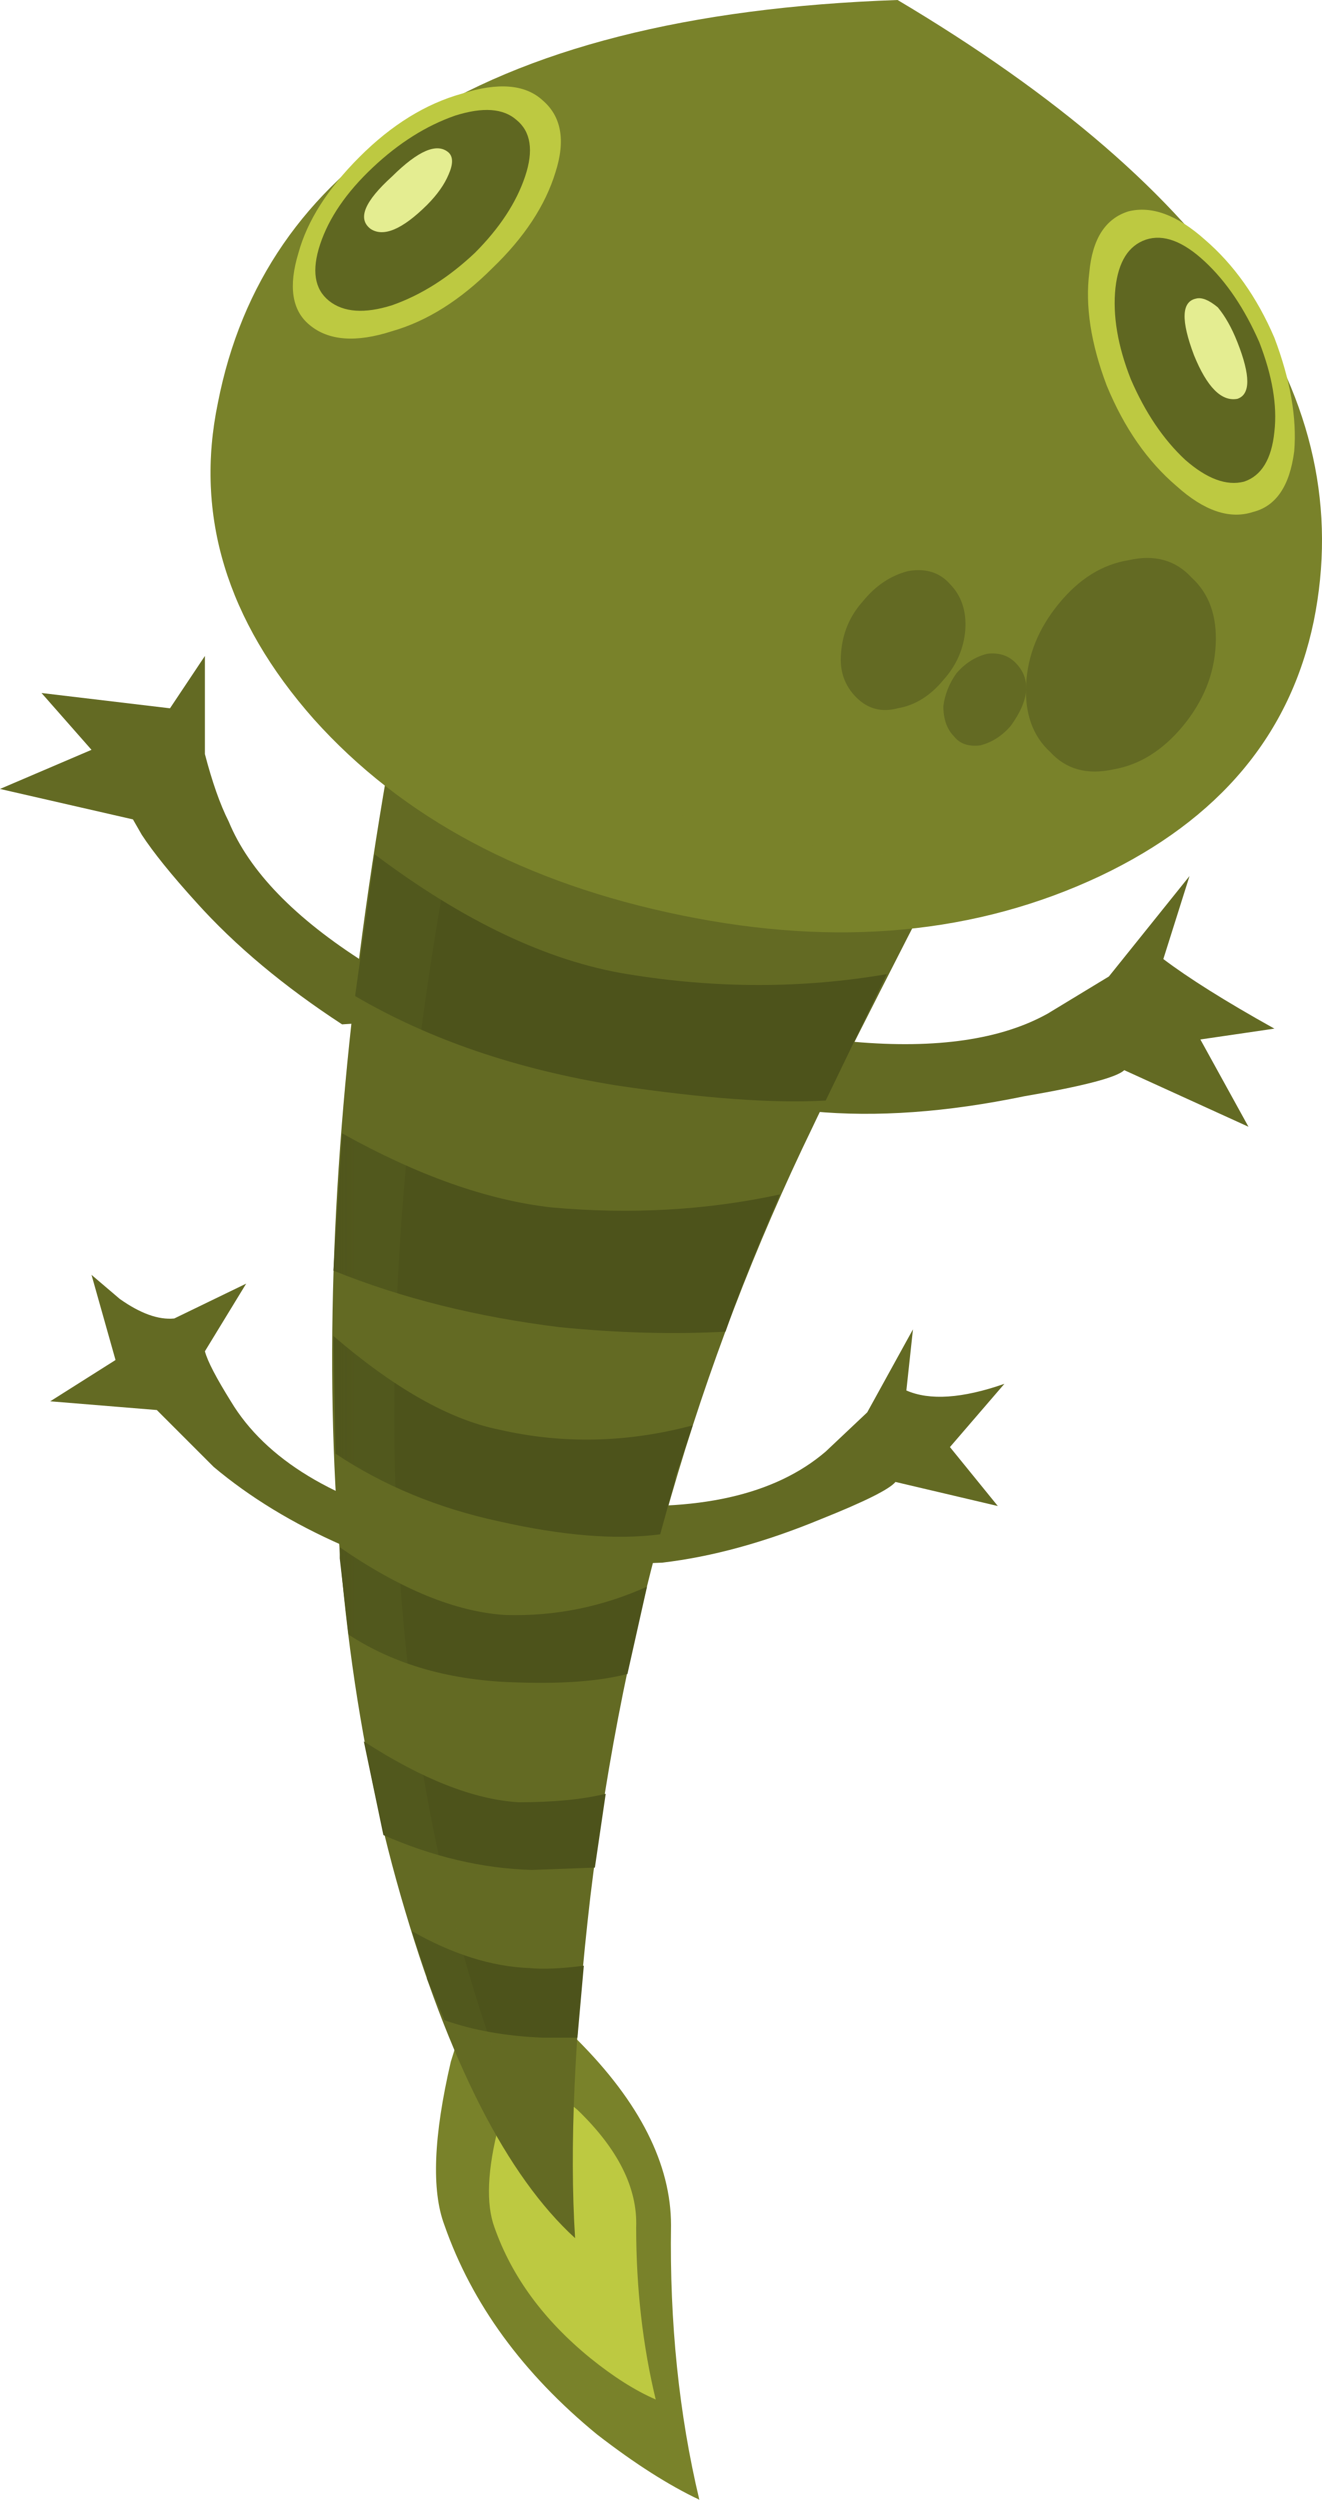 <?xml version="1.0" encoding="UTF-8" standalone="no"?>
<!-- Created with Inkscape (http://www.inkscape.org/) -->
<svg xmlns:inkscape="http://www.inkscape.org/namespaces/inkscape" xmlns:rdf="http://www.w3.org/1999/02/22-rdf-syntax-ns#" xmlns="http://www.w3.org/2000/svg" xmlns:xlink="http://www.w3.org/1999/xlink" xmlns:ns1="http://sozi.baierouge.fr" xmlns:cc="http://creativecommons.org/ns#" xmlns:sodipodi="http://sodipodi.sourceforge.net/DTD/sodipodi-0.dtd" xmlns:dc="http://purl.org/dc/elements/1.1/" id="svg2" xml:space="preserve" viewBox="0 0 30.34 57.35" version="1.1" inkscape:version="0.91 r13725">
  <defs id="defs6">
    <clipPath id="clipPath44">
      <path id="path46" d="m6 3.88h5v33h-5v-33z" inkscape:connector-curvature="0"/>
    </clipPath>
    <mask id="mask48">
      <g id="g50">
        <g id="g52" clip-path="url(#clipPath44)">
          <path id="path54" style="fill:#000000;fill-opacity:.199" d="m6 3.88h5v33h-5v-33z" inkscape:connector-curvature="0"/>
        </g>
      </g>
    </mask>
    <clipPath id="clipPath60">
      <path id="path62" d="m6 3.88h5v33h-5v-33z" inkscape:connector-curvature="0"/>
    </clipPath>
    <clipPath id="clipPath64">
      <path id="path66" d="m6 4h5v33h-5v-33z" inkscape:connector-curvature="0"/>
    </clipPath>
    <clipPath id="clipPath88">
      <path id="path90" d="m4 26.88h17v11h-17v-11z" inkscape:connector-curvature="0"/>
    </clipPath>
    <mask id="mask92">
      <g id="g94">
        <g id="g96" clip-path="url(#clipPath88)">
          <path id="path98" style="fill:#000000;fill-opacity:.699" d="m4 26.88h17v11h-17v-11z" inkscape:connector-curvature="0"/>
        </g>
      </g>
    </mask>
    <clipPath id="clipPath104">
      <path id="path106" d="m4 26.88h17v11h-17v-11z" inkscape:connector-curvature="0"/>
    </clipPath>
    <clipPath id="clipPath108">
      <path id="path110" d="m4 27h17v11h-17v-11z" inkscape:connector-curvature="0"/>
    </clipPath>
    <clipPath id="clipPath112">
      <path id="path114" d="m12.238 27.961c-2.265 0.266-4.211 0.934-5.84 2-1.597 1.066-2.386 2.227-2.359 3.48 0 1.25 0.813 2.211 2.441 2.879 1.653 0.692 3.614 0.907 5.879 0.641 2.293-0.266 4.243-0.934 5.84-2 1.602-1.066 2.387-2.215 2.36-3.441-0.024-1.254-0.852-2.227-2.481-2.918-1.625-0.696-3.57-0.907-5.84-0.641z" inkscape:connector-curvature="0"/>
    </clipPath>
    <clipPath id="clipPath116">
      <path id="path118" d="m960.77-16444h16.171v11.634h-16.171v-11.634z" inkscape:connector-curvature="0"/>
    </clipPath>
    <radialGradient id="radialGradient120" gradientUnits="userSpaceOnUse" cy="-16438" cx="969.45" r="5.613">
      <stop id="stop122" style="stop-color:#ffffff" offset="0"/>
      <stop id="stop124" style="stop-color:#ffffff;stop-opacity:.471" offset=".482"/>
      <stop id="stop126" style="stop-color:#ffffff;stop-opacity:0" offset="1"/>
    </radialGradient>
    <mask id="mask128">
      <g id="g130">
        <g id="g132" clip-path="url(#clipPath116)">
          <path id="path134" style="fill:url(#radialGradient120)" d="m960.77-16444h16.171v11.634h-16.171v-11.634z" inkscape:connector-curvature="0"/>
        </g>
      </g>
    </mask>
    <radialGradient id="radialGradient136" gradientUnits="userSpaceOnUse" cy="-16438" cx="969.45" r="5.613">
      <stop id="stop138" style="stop-color:#40200c" offset="0"/>
      <stop id="stop140" style="stop-color:#4a381e" offset=".482"/>
      <stop id="stop142" style="stop-color:#534c2f" offset="1"/>
    </radialGradient>
    <clipPath id="clipPath176">
      <path id="path178" d="m3 27.88h20v16h-20v-16z" inkscape:connector-curvature="0"/>
    </clipPath>
    <mask id="mask180">
      <g id="g182">
        <g id="g184" clip-path="url(#clipPath176)">
          <path id="path186" style="fill:#000000;fill-opacity:.199" d="m3 27.88h20v16h-20v-16z" inkscape:connector-curvature="0"/>
        </g>
      </g>
    </mask>
    <clipPath id="clipPath192">
      <path id="path194" d="m3 27.88h20v16h-20v-16z" inkscape:connector-curvature="0"/>
    </clipPath>
    <clipPath id="clipPath196">
      <path id="path198" d="m3 28h20v16h-20v-16z" inkscape:connector-curvature="0"/>
    </clipPath>
  </defs>
  <g id="g10" transform="matrix(1.25 0 0 -1.25 0 57.35)">
    <g id="g12">
      <path id="path14" style="fill-rule:evenodd;fill:#636a23" d="m20.359 27.958 1.481 1.844-0.481-1.524c0.453-0.343 1.133-0.773 2.039-1.277l-1.359-0.199 0.883-1.602-2.281 1.039c-0.133-0.132-0.746-0.293-1.84-0.48-1.414-0.293-2.707-0.387-3.879-0.277l-1.32 0.199 0.039 1.437 2.039-0.359c1.519-0.133 2.707 0.043 3.558 0.519l1.121 0.68z" inkscape:connector-curvature="0"/>
      <path id="path16" style="fill-rule:evenodd;fill:#636a23" d="m18.32 18.239-1.879 0.442c-0.109-0.133-0.562-0.36-1.363-0.68-1.039-0.43-2.012-0.695-2.918-0.801l-1.039-0.039-0.242 1.117c1.922-0.16 3.348 0.161 4.281 0.961l0.762 0.719 0.84 1.524-0.121-1.122c0.425-0.187 1.027-0.148 1.8 0.122l-1-1.161 0.879-1.082z" inkscape:connector-curvature="0"/>
      <path id="path18" style="fill-rule:evenodd;fill:#636a23" d="m8.52 27.239-2.239-0.16c-1.066 0.696-1.961 1.442-2.679 2.242-0.457 0.504-0.79 0.918-1 1.239l-0.161 0.281-2.441 0.559 1.68 0.718-0.918 1.043 2.359-0.281 0.641 0.961v-1.801c0.133-0.508 0.277-0.922 0.437-1.238 0.375-0.91 1.215-1.777 2.52-2.602 0.64-0.425 1.242-0.746 1.801-0.961z" inkscape:connector-curvature="0"/>
      <path id="path20" style="fill-rule:evenodd;fill:#636a23" d="m1.68 22.482 0.519-0.442c0.375-0.265 0.707-0.387 1-0.359l1.321 0.64-0.758-1.242c0.05-0.187 0.211-0.492 0.476-0.918 0.641-1.066 1.895-1.828 3.762-2.281l-1.719-0.359c-0.906 0.398-1.695 0.879-2.359 1.437l-1.043 1.043-1.957 0.16 1.199 0.758-0.441 1.563z" inkscape:connector-curvature="0"/>
      <path id="path22" style="fill-rule:evenodd;fill:#79822a" d="m8.84 9.841 1.762-1.402c1.144-1.145 1.718-2.282 1.718-3.399-0.027-1.785 0.145-3.469 0.52-5.039-0.563 0.266-1.188 0.664-1.879 1.199-1.363 1.118-2.297 2.399-2.801 3.84-0.242 0.641-0.199 1.641 0.117 3l0.563 1.801z" inkscape:connector-curvature="0"/>
      <path id="path24" style="fill-rule:evenodd;fill:#bdc941" d="m9.52 8.04 1.082-0.883c0.746-0.718 1.105-1.437 1.078-2.156 0-1.121 0.121-2.176 0.359-3.16-0.371 0.16-0.773 0.414-1.199 0.758-0.852 0.695-1.442 1.492-1.762 2.402-0.156 0.426-0.133 1.051 0.082 1.879l0.36 1.16z" inkscape:connector-curvature="0"/>
      <path id="path26" style="fill-rule:evenodd;fill:#636a23" d="m10.559 4.802c-1.254 1.144-2.321 3.238-3.2 6.277-1.757 6.082-1.679 13.828 0.243 23.242 1.226 5.918 3.265 8.934 6.117 9.039 0.586-3.015 1.547-4.625 2.883-4.839 0.265-0.055 0.957-0.055 2.078 0 1.043 0.078 1.933 0.011 2.679-0.2-0.531-1.386-1.48-3.402-2.839-6.043-1.946-3.757-3.145-6.117-3.598-7.078-2.11-4.347-3.469-9.054-4.082-14.121-0.293-2.531-0.387-4.625-0.281-6.277z" inkscape:connector-curvature="0"/>
      <path id="path28" style="fill-rule:evenodd;fill:#4d531b" d="m16.281 28.001-1.121-2.32c-0.961-0.055-2.238 0.039-3.84 0.277-1.84 0.297-3.441 0.844-4.8 1.641l0.359 2.601c1.629-1.226 3.176-1.961 4.641-2.199 1.628-0.266 3.214-0.266 4.761 0z" inkscape:connector-curvature="0"/>
      <path id="path30" style="fill-rule:evenodd;fill:#4d531b" d="m10.121 23.72c1.465-0.133 2.867-0.051 4.199 0.238-0.48-1.117-0.812-1.957-1-2.519-0.961-0.051-1.972-0.024-3.039 0.082-1.519 0.187-2.906 0.531-4.16 1.039l0.16 2.519c1.387-0.773 2.664-1.226 3.84-1.359z" inkscape:connector-curvature="0"/>
      <path id="path32" style="fill-rule:evenodd;fill:#4d531b" d="m12.719 19.72-0.321-0.961v-0.039l-0.277-1c-0.801-0.106-1.789-0.027-2.961 0.238-1.121 0.242-2.121 0.656-3 1.242l-0.039 2.16c1.117-0.96 2.133-1.535 3.039-1.718 1.172-0.27 2.36-0.242 3.559 0.078z" inkscape:connector-curvature="0"/>
      <path id="path34" style="fill-rule:evenodd;fill:#4d531b" d="m6.238 17.278v0.204c1.121-0.774 2.137-1.188 3.043-1.243 0.907-0.027 1.774 0.149 2.598 0.52l-0.359-1.602c-0.508-0.132-1.172-0.183-2-0.156-1.227 0.027-2.266 0.32-3.122 0.879l-0.16 1.398z" inkscape:connector-curvature="0"/>
      <path id="path36" style="fill-rule:evenodd;fill:#4d531b" d="m6.68 13.919c1.066-0.691 2.015-1.066 2.84-1.117 0.64 0 1.175 0.051 1.601 0.156l-0.199-1.355-1.16-0.043c-0.91 0.027-1.817 0.242-2.723 0.64l-0.359 1.719z" inkscape:connector-curvature="0"/>
      <path id="path38" style="fill-rule:evenodd;fill:#4d531b" d="m9.719 9.759c0.242-0.024 0.574-0.012 1 0.043l-0.117-1.32h-0.641c-0.668 0.027-1.266 0.132-1.801 0.32l-0.32 0.758v0.039l-0.281 0.84c0.746-0.426 1.468-0.653 2.16-0.68z" inkscape:connector-curvature="0"/>
      <g id="g40">
        <g id="g56" mask="url(#mask48)">
          <g id="g68">
            <g id="g70" clip-path="url(#clipPath60)">
              <g id="g72" transform="translate(0 -0.12)">
                <g id="g76">
                  <g id="g78" clip-path="url(#clipPath64)">
                    <g id="g80">
                      <path id="path82" style="fill-rule:evenodd;fill:#636a23" d="m7.16 11.961c-1.547 5.973-1.398 13.465 0.442 22.48l0.437 1.758c0.453-0.398 0.934-0.758 1.441-1.078-0.347-0.855-0.652-1.922-0.921-3.199-2.266-10.988-1.614-19.977 1.961-26.961-1.415 1.414-2.536 3.746-3.36 7z" inkscape:connector-curvature="0"/>
                    </g>
                  </g>
                </g>
              </g>
            </g>
          </g>
        </g>
      </g>
      <g id="g84">
        <g id="g100" mask="url(#mask92)">
          <g id="g144">
            <g id="g146" clip-path="url(#clipPath104)">
              <g id="g148" transform="translate(0 -0.12)">
                <g id="g152">
                  <g id="g154" clip-path="url(#clipPath108)">
                    <g id="g156">
                      <g id="g158">
                        <g id="g160" clip-path="url(#clipPath112)">
                          <g id="g162" transform="matrix(-.011 -.8 -1.472 .169 -24167 3590.1)">
                            <g id="g166" mask="url(#mask128)">
                              <path id="path168" style="fill-rule:evenodd;fill:url(#radialGradient136)" d="m12.238 27.961c-2.265 0.266-4.211 0.934-5.84 2-1.597 1.066-2.386 2.227-2.359 3.48 0 1.25 0.813 2.211 2.441 2.879 1.653 0.692 3.614 0.907 5.879 0.641 2.293-0.266 4.243-0.934 5.84-2 1.602-1.066 2.387-2.215 2.36-3.441-0.024-1.254-0.852-2.227-2.481-2.918-1.625-0.696-3.57-0.907-5.84-0.641z" inkscape:connector-curvature="0"/>
                            </g>
                          </g>
                        </g>
                      </g>
                    </g>
                  </g>
                </g>
              </g>
            </g>
          </g>
        </g>
      </g>
      <path id="path170" style="fill-rule:evenodd;fill:#79822a" d="m7.52 43.599c2.132 1.386 5.121 2.148 8.96 2.281 5.918-3.52 8.465-7.32 7.641-11.398-0.43-2.082-1.734-3.641-3.922-4.68-2.265-1.067-4.824-1.309-7.679-0.723-2.879 0.586-5.133 1.789-6.758 3.602-1.602 1.812-2.188 3.746-1.762 5.801 0.426 2.183 1.602 3.89 3.52 5.117z" inkscape:connector-curvature="0"/>
      <g id="g172">
        <g id="g188" mask="url(#mask180)">
          <g id="g200">
            <g id="g202" clip-path="url(#clipPath192)">
              <g id="g204" transform="translate(0 -0.12)">
                <g id="g208">
                  <g id="g210" clip-path="url(#clipPath196)">
                    <g id="g212">
                      <path id="path214" style="fill-rule:evenodd;fill:#79822a" d="m7.68 43.801c-1.012-1.067-1.664-2.336-1.961-3.801-0.426-2.055 0.16-3.988 1.761-5.801 1.625-1.84 3.879-3.039 6.758-3.597 3.227-0.668 6.016-0.309 8.364 1.078-1.067-1.149-2.481-1.946-4.243-2.399-1.812-0.453-3.757-0.48-5.839-0.082-2.879 0.586-5.133 1.789-6.758 3.602-1.602 1.812-2.188 3.746-1.762 5.801 0.426 2.238 1.652 3.972 3.68 5.199z" inkscape:connector-curvature="0"/>
                    </g>
                  </g>
                </g>
              </g>
            </g>
          </g>
        </g>
      </g>
      <path id="path216" style="fill-rule:evenodd;fill:#bdc941" d="m10.199 42.72c-0.187-0.613-0.574-1.199-1.16-1.762-0.586-0.586-1.199-0.973-1.84-1.156-0.664-0.215-1.172-0.176-1.519 0.117-0.321 0.266-0.387 0.707-0.2 1.32 0.161 0.586 0.532 1.172 1.122 1.762 0.586 0.586 1.21 0.973 1.878 1.16 0.665 0.211 1.161 0.172 1.481-0.121 0.344-0.293 0.426-0.734 0.238-1.32z" inkscape:connector-curvature="0"/>
      <path id="path218" style="fill-rule:evenodd;fill:#5f6721" d="m9.641 42.642c-0.161-0.481-0.469-0.949-0.922-1.403-0.481-0.453-0.985-0.773-1.52-0.961-0.504-0.16-0.894-0.132-1.16 0.082-0.266 0.215-0.32 0.559-0.16 1.04 0.16 0.48 0.48 0.949 0.961 1.402 0.48 0.453 0.988 0.773 1.519 0.957 0.508 0.16 0.879 0.133 1.121-0.078 0.266-0.215 0.321-0.563 0.161-1.039z" inkscape:connector-curvature="0"/>
      <path id="path220" style="fill-rule:evenodd;fill:#e4ed91" d="m7.199 42.642c0.481 0.476 0.828 0.625 1.039 0.437 0.082-0.078 0.082-0.211 0-0.398-0.078-0.188-0.211-0.375-0.398-0.563-0.453-0.449-0.801-0.597-1.039-0.437-0.242 0.187-0.106 0.504 0.398 0.961z" inkscape:connector-curvature="0"/>
      <path id="path222" style="fill-rule:evenodd;fill:#bdc941" d="m20.32 38.802c-0.293 0.773-0.398 1.465-0.32 2.078 0.055 0.613 0.293 0.988 0.719 1.121 0.426 0.106 0.894-0.066 1.402-0.519 0.531-0.457 0.957-1.055 1.277-1.801 0.293-0.774 0.414-1.469 0.364-2.082-0.082-0.641-0.336-1.012-0.762-1.117-0.426-0.137-0.895 0.023-1.398 0.476-0.536 0.457-0.961 1.067-1.282 1.844z" inkscape:connector-curvature="0"/>
      <path id="path224" style="fill-rule:evenodd;fill:#5f6721" d="m20.762 38.919c-0.242 0.613-0.336 1.176-0.282 1.68 0.055 0.48 0.239 0.773 0.559 0.883 0.32 0.105 0.68-0.028 1.082-0.403 0.399-0.371 0.731-0.867 1-1.48 0.238-0.614 0.332-1.16 0.277-1.641-0.05-0.504-0.238-0.812-0.558-0.918-0.32-0.082-0.68 0.051-1.078 0.399-0.403 0.375-0.735 0.867-1 1.48z" inkscape:connector-curvature="0"/>
      <path id="path226" style="fill-rule:evenodd;fill:#e4ed91" d="m22.719 39.599c0.242-0.614 0.242-0.957 0-1.039-0.293-0.055-0.559 0.215-0.797 0.8-0.242 0.641-0.231 0.985 0.039 1.04 0.105 0.027 0.238-0.028 0.398-0.161 0.133-0.16 0.254-0.371 0.36-0.64z" inkscape:connector-curvature="0"/>
      <path id="path228" style="fill-rule:evenodd;fill:#636a23" d="m19.441 34.802c0.371 0.453 0.797 0.719 1.282 0.797 0.476 0.109 0.863 0 1.156-0.321 0.32-0.293 0.469-0.703 0.441-1.238-0.027-0.535-0.226-1.027-0.597-1.48-0.375-0.453-0.801-0.719-1.282-0.801-0.48-0.106-0.867 0-1.16 0.32-0.32 0.293-0.469 0.707-0.441 1.242 0.027 0.532 0.226 1.024 0.601 1.481z" inkscape:connector-curvature="0"/>
      <path id="path230" style="fill-rule:evenodd;fill:#636a23" d="m15.84 34.841c0.238 0.293 0.519 0.48 0.84 0.559 0.32 0.054 0.574-0.028 0.761-0.239 0.211-0.215 0.305-0.496 0.282-0.84-0.028-0.347-0.161-0.652-0.403-0.921-0.242-0.293-0.519-0.465-0.84-0.52-0.292-0.078-0.546-0.012-0.757 0.199-0.215 0.215-0.309 0.481-0.282 0.801 0.024 0.375 0.161 0.695 0.399 0.961z" inkscape:connector-curvature="0"/>
      <path id="path232" style="fill-rule:evenodd;fill:#636a23" d="m17.559 33.521c0.16 0.187 0.347 0.304 0.562 0.359 0.211 0.027 0.387-0.027 0.52-0.16 0.293-0.293 0.265-0.68-0.082-1.16-0.161-0.188-0.348-0.305-0.559-0.36-0.215-0.027-0.375 0.028-0.48 0.16-0.133 0.133-0.2 0.321-0.2 0.559 0.028 0.215 0.106 0.414 0.239 0.602z" inkscape:connector-curvature="0"/>
    </g>
  </g>
</svg>
